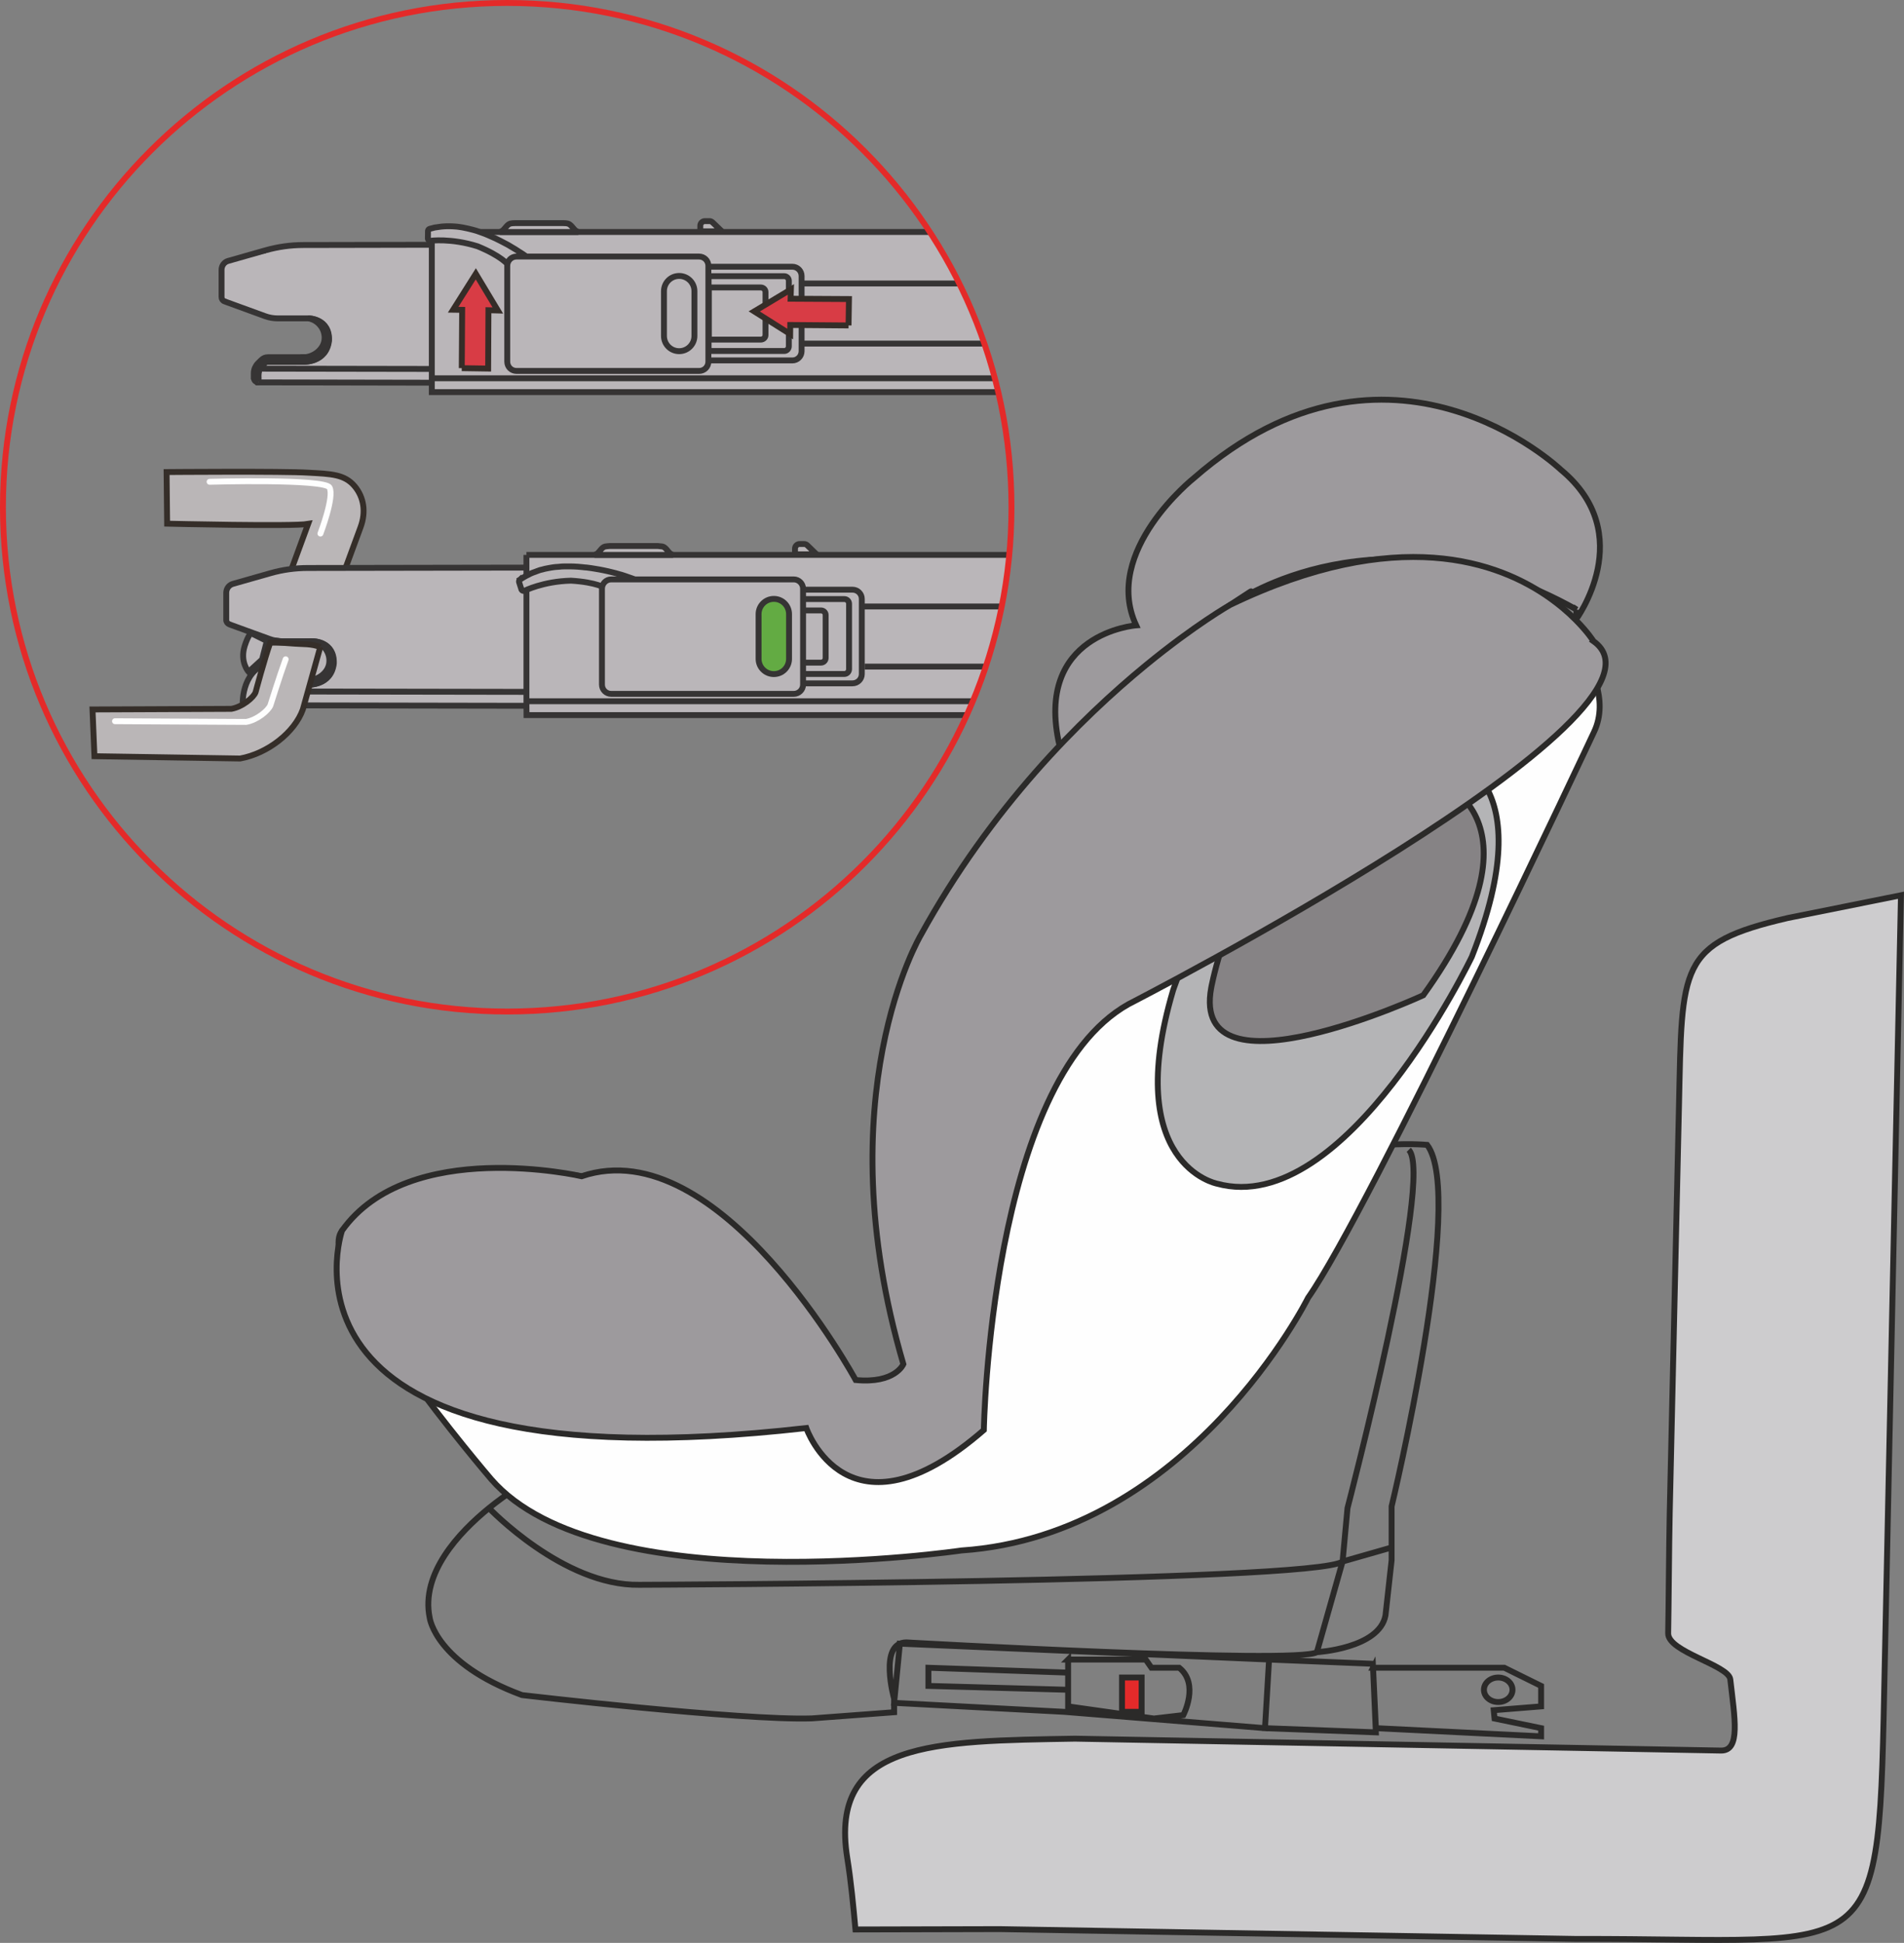 <?xml version="1.0" encoding="UTF-8"?>
<!DOCTYPE svg PUBLIC "-//W3C//DTD SVG 1.1//EN" "http://www.w3.org/Graphics/SVG/1.1/DTD/svg11.dtd">
<!-- Creator: CorelDRAW 2018 (64-Bit) -->
<svg xmlns="http://www.w3.org/2000/svg" xml:space="preserve" width="28.508mm" height="29.088mm" version="1.1" style="shape-rendering:geometricPrecision; text-rendering:geometricPrecision; image-rendering:optimizeQuality; fill-rule:evenodd; clip-rule:evenodd"
viewBox="0 0 4031.15 4113.18"
 xmlns:xlink="http://www.w3.org/1999/xlink">
 <rect x="0" y="0" width="4031.15" height="4113.18" fill="#808080" stroke="none"/>
 <defs>
  <style type="text/css">
   <![CDATA[
    .str0 {stroke:#2B2A29;stroke-width:12.47;stroke-miterlimit:10}
    .str1 {stroke:#2B2A29;stroke-width:12.47;stroke-miterlimit:22.926}
    .str6 {stroke:#E42A29;stroke-width:12.47;stroke-miterlimit:10}
    .str2 {stroke:#352E29;stroke-width:12.47;stroke-miterlimit:10}
    .str5 {stroke:#352D28;stroke-width:12.47;stroke-miterlimit:22.926}
    .str3 {stroke:#363434;stroke-width:12.47;stroke-miterlimit:2}
    .str4 {stroke:#FEFEFE;stroke-width:12.47;stroke-linecap:round;stroke-linejoin:round;stroke-miterlimit:4}
    .fil0 {fill:none;fill-rule:nonzero}
    .fil8 {fill:#FEFEFE;fill-rule:nonzero}
    .fil1 {fill:#E42A2A;fill-rule:nonzero}
    .fil7 {fill:#D83C45;fill-rule:nonzero}
    .fil2 {fill:#CDCCCE;fill-rule:nonzero}
    .fil4 {fill:#BAB6B9;fill-rule:nonzero}
    .fil3 {fill:#BAB6B7;fill-rule:nonzero}
    .fil10 {fill:#B4B4B6;fill-rule:nonzero}
    .fil9 {fill:#9D9A9D;fill-rule:nonzero}
    .fil5 {fill:#878488;fill-rule:nonzero}
    .fil11 {fill:#868385;fill-rule:nonzero}
    .fil6 {fill:#63AB43;fill-rule:nonzero}
   ]]>
  </style>
 </defs>
 <g id="Слой_x0020_1">
  <path class="fil0 str0" d="M1105.3 3143.08c0,0 -31.89,18.51 -70.09,49.58 -63.65,51.78 -144.91,138.43 -125.45,232.47 0,0 12.27,95.97 195.55,163.46 0,0 466.07,54.43 613.92,49.29l173.8 -13.02 0 -28.48c0,0 -33.72,-119.37 25.93,-119.37 0,0 827.58,46.69 869.14,20.74 0,0 132.24,-7.78 145.26,-77.81l10.87 -97.98 2.09 -18.75 0 -114.18c0,0 158.23,-656.38 75.23,-765.28 0,0 -203.68,-18.16 -219.9,70.19 0,0 60.41,228.21 -151.7,348.79 0,0 -145.8,288.53 -360.11,343.46 0,0 -578.95,160.08 -987.31,51.63 0,0 -178.13,-57.66 -197.23,-94.73zm-70.09 49.58c0,0 157.34,165.02 318.21,162.43 0,0 1429.42,-5.19 1489.08,-49.29l103.82 -29.68m-158.23 221.64l54.41 -191.96 10.44 -113.14c0,0 184.16,-704.11 129.7,-758.53m-1077.4 1045.57l-12.22 125.31 359.76 19 425.46 34.57 8.64 -145.26 -781.64 -33.63zm781.64 33.63l219.78 8.98 6.33 145.16 -234.76 -8.88 8.64 -145.26zm220.14 17.36l277.96 0 77.87 38.46 0 43.34 -100.33 8.09 1.7 17.6 98.63 20.4 0 17.31 -349.85 -17.31 -5.98 -127.9zm295.26 46.63c0,14.37 -13.57,25.95 -30.23,25.95 -16.76,0 -30.27,-11.58 -30.27,-25.95 0,-14.37 13.52,-25.93 30.27,-25.93 16.66,0 30.23,11.57 30.23,25.93zm-1236.63 -8.17l295.76 8.17 0 -36.31 -295.76 -10.32 0 38.46zm295.76 -55.83l0 99.17 181.63 25.69 62.26 -7.28c0,0 34.56,-65.6 -8.68,-100.21l-58.81 0 -12.08 -17.36 -164.33 0z"/>
  <polygon class="fil1" points="2375.61,3623.99 2417.11,3623.99 2417.11,3551.37 2375.61,3551.37 "/>
  <polygon class="fil0 str0" points="2417.05,3623.99 2375.55,3623.99 2375.55,3551.37 2417.05,3551.37 "/>
  <path class="fil2" d="M3990.42 3523.03l34.32 -1627.73 -239.69 48.15c-232.06,53.92 -223.59,101.12 -230.32,397.53l-19.6 862.75c-1.46,66.39 -2.25,203.78 -3.29,253.95 -0.85,39.56 128.15,67.29 131.55,97.68 9.18,81.21 22.38,151.44 -19.87,150.65l-1367.47 -25.2c-298.31,5.15 -521.68,4.54 -482.27,252.32 8.07,50.38 12.83,101.46 17.41,151.64l305.15 -0.75 1220.81 20.8c655.22,-1.74 639.41,77.08 653.28,-581.79z"/>
  <path class="fil0 str1" d="M3990.42 3523.03l34.32 -1627.73 -239.69 48.15c-232.06,53.92 -223.59,101.12 -230.32,397.53l-19.6 862.75c-1.46,66.39 -2.25,203.78 -3.29,253.95 -0.85,39.56 128.15,67.29 131.55,97.68 9.18,81.21 22.38,151.44 -19.87,150.65l-1367.47 -25.2c-298.31,5.15 -521.68,4.54 -482.27,252.32 8.07,50.38 12.83,101.46 17.41,151.64l305.15 -0.75 1220.81 20.8c655.22,-1.74 639.41,77.08 653.28,-581.79z"/>
  <path class="fil3" d="M720.58 1232.47l42.9 -116.67c11.72,-31.99 6.89,-63.15 -12.61,-86.5 -21.45,-25.35 -49.69,-25.95 -97.82,-28.59 -51.78,-3.39 -300.36,-1.34 -300.36,-1.34l1.15 109.25c0,0 265.54,6.33 298.46,0.59 -9.13,24.55 -28.49,78.01 -44.15,120.38l112.43 2.88z"/>
  <path class="fil0 str2" d="M720.58 1232.47l42.9 -116.67c11.72,-31.99 6.89,-63.15 -12.61,-86.5 -21.45,-25.35 -49.69,-25.95 -97.82,-28.59 -51.78,-3.39 -300.36,-1.34 -300.36,-1.34l1.15 109.25c0,0 265.54,6.33 298.46,0.59 -9.13,24.55 -28.49,78.01 -44.15,120.38l112.43 2.88"/>
  <path class="fil4" d="M513.87 1487.52c0,0 -1.74,-76.27 63.8,-85.21 65.8,-8.72 153.15,-9.47 153.15,-9.47 0,0 41.35,0.65 39.61,38.5 -1.46,28.04 -14.23,38.52 -44.66,41.21 -30.12,2.74 -211.91,14.97 -211.91,14.97z"/>
  <path class="fil0 str3" d="M513.87 1487.52c0,0 -1.74,-76.27 63.8,-85.21 65.8,-8.72 153.15,-9.47 153.15,-9.47 0,0 41.35,0.65 39.61,38.5 -1.46,28.04 -14.23,38.52 -44.66,41.21 -30.12,2.74 -211.91,14.97 -211.91,14.97"/>
  <path class="fil4" d="M587.81 1348.48l134.04 -4.79 0 112.88 -127.01 1.4c0,0 -32.42,-32.78 -32.17,-65 -3.39,-33.47 25.14,-44.49 25.14,-44.49z"/>
  <path class="fil0 str3" d="M587.81 1348.48l134.04 -4.79 0 112.88 -127.01 1.4c0,0 -32.42,-32.78 -32.17,-65 -3.39,-33.47 25.14,-44.49 25.14,-44.49"/>
  <path class="fil4" d="M1534.78 1200.91l-882.64 1.54c-26.94,0 -53.58,3.59 -79.57,11.03l-79.31 22.54c-8.44,2.35 -14.27,10.08 -14.27,18.96l0 57.47c0,4.28 2.69,7.73 6.43,9.18l5.03 1.95 45.8 16.66 35.01 12.71c8.68,3.15 17.76,4.75 26.94,4.75l64.81 0c0,0 44.64,0.14 42.89,46.59 -4.78,43.44 -45.24,45.24 -53.76,45.24l-75.13 0.1c-2.5,0 -5.15,1 -6.94,2.94l-7.13 7.08c-1.1,1.3 -2.15,2.64 -3.14,4.2l-0.41 1.24 -0.49 1.24 -0.3 1.1 -0.4 1.34 -0.06 1.1 -0.3 1.39 -0.1 1.4 -0.25 1.3 -0.2 1.05 0 1.24 -0.24 1.4 0 0.75 0 1.54 0 1.24 0 1.46 0 1.44 0 1.34 0 1.46 0.24 1.48 0 1.3 0 1.1 0 1.34 0 0.55 0 0.55 977.48 1.68 0 -294.01z"/>
  <path class="fil0 str3" d="M1534.78 1200.91l-882.64 1.54c-26.94,0 -53.58,3.59 -79.57,11.03l-79.31 22.54c-8.44,2.35 -14.27,10.08 -14.27,18.96l0 57.47c0,4.28 2.69,7.73 6.43,9.18l5.03 1.95 45.8 16.66 35.01 12.71c8.68,3.15 17.76,4.75 26.94,4.75l64.81 0c0,0 44.64,0.14 42.89,46.59 -4.78,43.44 -45.24,45.24 -53.76,45.24l-75.13 0.1c-2.5,0 -5.15,1 -6.94,2.94l-7.13 7.08c-1.1,1.3 -2.15,2.64 -3.14,4.2l-0.41 1.24 -0.49 1.24 -0.3 1.1 -0.4 1.34 -0.06 1.1 -0.3 1.39 -0.1 1.4 -0.25 1.3 -0.2 1.05 0 1.24 -0.24 1.4 0 0.75 0 1.54 0 1.24 0 1.46 0 1.44 0 1.34 0 1.46 0.24 1.48 0 1.3 0 1.1 0 1.34 0 0.55 0 0.55 977.48 1.68 0 -294.01"/>
  <path class="fil4" d="M531.17 1340.25c0,0 -6.04,5.29 -13.07,27.14 -10.77,34.32 8.23,54.86 8.23,54.86l28.54 -26.13 10.12 -39.17 -33.82 -16.7z"/>
  <path class="fil0 str3" d="M531.17 1340.25c0,0 -6.04,5.29 -13.07,27.14 -10.77,34.32 8.23,54.86 8.23,54.86l28.54 -26.13 10.12 -39.17 -33.82 -16.7m26.15 153.14l-0.71 0m98.57 -53.32l-3.99 -0.16m1073.9 25.79l-1165.69 -1.85"/>
  <path class="fil4" d="M662.28 1357.7l1.5 0c0,0 44.54,0.14 43,46.69 -5.59,48.39 -55.63,45.14 -55.63,45.14l0.71 -9.47c21.59,0 43.44,-16.16 45.29,-37.46 2.19,-21.25 -12.22,-40.71 -33.37,-44.9l-1.5 0z"/>
  <path class="fil0 str3" d="M662.28 1357.7l1.5 0c0,0 44.54,0.14 43,46.69 -5.59,48.39 -55.63,45.14 -55.63,45.14l0.71 -9.47c21.59,0 43.44,-16.16 45.29,-37.46 2.19,-21.25 -12.22,-40.71 -33.37,-44.9l-1.5 0m-64.06 0.14l63.66 -0.14c-7.48,-1 -16.06,0.89 -25.3,5.18 -16.91,10.89 -18.51,24.15 -14.41,38.72l9.08 26.54c0,0 -35.12,-1.6 -41.86,0.34 -6.79,2.5 -9.08,10.24 -9.08,10.24 0,0 -18.65,-20.11 -17.66,-49.59 1.2,-29.38 17.66,-33.37 17.66,-33.37l17.9 2.09m-40.89 135.54l0 0 0 -0.14 0 -0.16 0 -0.3 0 -0.1"/>
  <path class="fil5" d="M557.3 1492.68l0 -0.54 0 -1.36 0 -1.05 0 -1.34 0 -1.34 0 -1.44 0 -1.36 0 -1.6 -0.14 -1.44 0 -1.24 0 -1.54 0 -0.61 0.14 -1.5 0 -1.29 0.25 -1.05 0.2 -1.1 0.1 -1.54 0.2 -1.1 0.16 -1.34 0.4 -1.24 0.3 -1.3 0.59 -1.24 0.31 -1.26c0.99,-1.34 2.04,-2.74 3.18,-4.03l6.99 -7.24c1.99,-1.89 4.54,-2.94 7.04,-2.94l73.73 0 0 -0.95 0.04 -0.69 0 -1.1 0.16 -0.75 0 -0.79 0 -1.2 0.14 -0.4 0 -0.9 0 -0.3 0 -0.95 0 -0.4 0 -0.49 0.11 -0.35 0 -0.3 0 -0.1 -74.18 0c-5.05,0 -10.03,2.04 -13.82,5.73l-7.04 7.08c-1.89,1.95 -3.44,3.95 -4.74,6.53 -2.64,4.2 -3.99,9.33 -3.99,14.32l0 7.93 0 1.24 0 0.65 0 0.14 0.14 0.51 0 0.14 0.2 0.9 0.16 0.95 0.3 0.95 0.55 0.89 0.45 1.05 0.69 0.9 0.9 0.89 1.09 0.85 0.85 0.65 1.2 0.4 1.3 0.41 1.34 0.3 0.69 -0.71z"/>
  <path class="fil0 str3" d="M557.3 1492.68l0 -0.54 0 -1.36 0 -1.05 0 -1.34 0 -1.34 0 -1.44 0 -1.36 0 -1.6 -0.14 -1.44 0 -1.24 0 -1.54 0 -0.61 0.14 -1.5 0 -1.29 0.25 -1.05 0.2 -1.1 0.1 -1.54 0.2 -1.1 0.16 -1.34 0.4 -1.24 0.3 -1.3 0.59 -1.24 0.31 -1.26c0.99,-1.34 2.04,-2.74 3.18,-4.03l6.99 -7.24c1.99,-1.89 4.54,-2.94 7.04,-2.94l73.73 0 0 -0.95 0.04 -0.69 0 -1.1 0.16 -0.75 0 -0.79 0 -1.2 0.14 -0.4 0 -0.9 0 -0.3 0 -0.95 0 -0.4 0 -0.49 0.11 -0.35 0 -0.3 0 -0.1 -74.18 0c-5.05,0 -10.03,2.04 -13.82,5.73l-7.04 7.08c-1.89,1.95 -3.44,3.95 -4.74,6.53 -2.64,4.2 -3.99,9.33 -3.99,14.32l0 7.93 0 1.24 0 0.65 0 0.14 0.14 0.51 0 0.14 0.2 0.9 0.16 0.95 0.3 0.95 0.55 0.89 0.45 1.05 0.69 0.9 0.9 0.89 1.09 0.85 0.85 0.65 1.2 0.4 1.3 0.41 1.34 0.3m16.16 -279l0 0 -0.16 -0.06 0 -0.14 -0.04 -0.16 0 -0.24 0 -0.16m58.65 214.51l4.24 11.82"/>
  <path class="fil4" d="M1114.57 1174.71l0 53.87 0 35.86 0 218.6 0.16 30.83 932.22 0c47.6,-105.08 78.61,-219.25 89.83,-339.16l-1022.21 0z"/>
  <path class="fil0 str3" d="M1114.57 1174.71l0 53.87 0 35.86 0 218.6 0.16 30.83 932.22 0m89.83 -339.16l-1022.21 0m945.09 309.83l-945.09 0m716.04 -73.37l256.51 0m33.72 -127.26l-296.27 0"/>
  <path class="fil4" d="M1728.87 1173.54l-19.56 -18.95c-1.8,-1.8 -4.28,-2.9 -6.73,-2.9l-9.57 0c-5.39,0 -9.83,4.48 -9.83,9.83l0 12.02 45.69 0z"/>
  <path class="fil0 str3" d="M1728.87 1173.54l-19.56 -18.95c-1.8,-1.8 -4.28,-2.9 -6.73,-2.9l-9.57 0c-5.39,0 -9.83,4.48 -9.83,9.83l0 12.02 45.69 0"/>
  <path class="fil4" d="M1342.73 1225.8l-6.73 -2.6 -7.08 -2.29 -7.54 -2.49 -7.73 -2.35 -2.39 -0.59 -8.53 -2.4 -8.84 -1.99 -9.02 -2.09 -8.84 -1.8 -8.82 -1.54 -8.98 -1.4 -8.98 -1.3 -9.13 -1.05 -2.64 -0.16 -8.47 -0.75 -8.09 -0.59 -7.62 -0.35 -7.79 -0.1 -4.24 0.1 -6.99 0.11 -6.73 0.24 -6.89 0.75 -6.43 0.59 -4.44 0.65 -6.33 1.05 -5.68 1.1 -5.94 1.3 -5.53 1.6 -4.54 1.15 -5.35 1.89 -4.99 1.99 -5.13 1.84 -4.84 2.25 -3.85 2.09 -4.74 2.35 -4.54 2.7 -4.64 2.94 -4.28 2.84 0.1 0.24 -0.1 -0.24c-1.36,1.24 -2.25,3.04 -1.89,4.89l5.13 15.61 0.3 0.75c1.24,2.09 3.89,3.08 6.29,2.33 0,0 39.1,-20.59 98.26,-22.99 54.43,2.55 73.53,14.97 73.53,14.97l61.71 -19.26z"/>
  <path class="fil0 str3" d="M1344.17 1226.86l-6.63 -2.64 -7.14 -2.45 -7.44 -2.6 -7.72 -2.49 -2.4 -0.59 -8.53 -2.45 -8.78 -2.25 -8.92 -2.15 -8.84 -1.89 -8.72 -1.7 -9.04 -1.54 -9.02 -1.44 -9.08 -1.2 -2.64 -0.16 -8.43 -0.89 -8.09 -0.71 -7.64 -0.4 -7.72 -0.2 -4.24 0 -7.08 0 -6.74 0.2 -6.77 0.65 -6.49 0.45 -4.54 0.55 -6.24 0.99 -5.68 1.05 -6.04 1.2 -5.59 1.5 -4.5 1.05 -5.33 1.89 -5.09 1.95 -5.09 1.8 -4.93 2.09 -3.85 2.04 -4.74 2.35 -4.68 2.64 -4.54 2.74 -4.4 2.84 0.1 0.25 -0.1 -0.25c-1.34,1.24 -2.35,3 -1.94,4.89l4.98 15.61 0.21 0.81c1.15,2.14 3.83,3.08 6.18,2.43 0,0 39.45,-20.09 98.57,-21.55 54.53,3.25 73.43,15.92 73.43,15.92l61.91 -18.35"/>
  <path class="fil4" d="M1258.52 1174.71c0,0 4.6,-0.9 8.03,-4.6 4.04,-4.09 8.48,-11.86 14.72,-13.11 2.35,-0.41 5.33,-0.75 10.03,-1.1l52.93 0 -4.74 0 53.03 0c4.58,0.35 7.54,0.69 9.97,1.1 6.19,1.24 10.63,9.02 14.62,13.11 3.49,3.69 7.93,4.6 7.93,4.6l-166.52 0z"/>
  <path class="fil0 str3" d="M1258.52 1174.71c0,0 4.6,-0.9 8.03,-4.6 4.04,-4.09 8.48,-11.86 14.72,-13.11 2.35,-0.41 5.33,-0.75 10.03,-1.1l52.93 0 -4.74 0 53.03 0c4.58,0.35 7.54,0.69 9.97,1.1 6.19,1.24 10.63,9.02 14.62,13.11 3.49,3.69 7.93,4.6 7.93,4.6l-166.52 0"/>
  <path class="fil4" d="M1627.15 1446.66l177.69 0c10.97,0 19.75,-8.78 19.75,-19.6l0 -159.19c0,-10.82 -8.78,-19.5 -19.75,-19.5l-177.69 0 0 198.29z"/>
  <path class="fil0 str3" d="M1627.15 1446.66l177.69 0c10.97,0 19.75,-8.78 19.75,-19.6l0 -159.19c0,-10.82 -8.78,-19.5 -19.75,-19.5l-177.69 0 0 198.29m1.05 -43.85l0 -110.49 110 0c5.43,0 9.87,4.24 9.87,9.63l0 91.04c0,5.39 -4.44,9.83 -9.87,9.83l-110 0m-0.49 24l160.08 0c5.27,0 9.83,-4.54 9.83,-10.03l0 -138.63c0,-5.59 -4.55,-9.87 -9.83,-9.87l-160.08 0 0 158.53"/>
  <path class="fil4" d="M1274.46 1449.3c0,10.92 8.68,19.66 19.56,19.66l386.5 0c10.83,0 19.75,-8.74 19.75,-19.66l0 -202.83c0,-10.87 -8.92,-19.85 -19.75,-19.85l-386.5 0c-10.87,0 -19.56,8.98 -19.56,19.85l0 202.83z"/>
  <path class="fil0 str3" d="M1274.46 1449.3c0,10.92 8.68,19.66 19.56,19.66l386.5 0c10.83,0 19.75,-8.74 19.75,-19.66l0 -202.83c0,-10.87 -8.92,-19.85 -19.75,-19.85l-386.5 0c-10.87,0 -19.56,8.98 -19.56,19.85l0 202.83"/>
  <path class="fil6" d="M1606.08 1300.11c0,-17.76 14.41,-32.23 32.32,-32.23 17.96,0 32.17,14.47 32.17,32.23l0 94.68c0,17.9 -14.21,32.27 -32.17,32.27 -17.92,0 -32.32,-14.37 -32.32,-32.27l0 -94.68z"/>
  <path class="fil0 str3" d="M1606.08 1300.11c0,-17.76 14.41,-32.23 32.32,-32.23 17.96,0 32.17,14.47 32.17,32.23l0 94.68c0,17.9 -14.21,32.27 -32.17,32.27 -17.92,0 -32.32,-14.37 -32.32,-32.27l0 -94.68"/>
  <path class="fil3" d="M678.06 1369.82l-36.86 132.1c-17.45,48.78 -74.82,93.43 -132.83,103.9l-308.43 -4.89 -4.1 -98.97 293.96 -1.29c23.3,-4 47.24,-24.05 51.29,-35.18 0,0 19.1,-71.58 31.08,-105.01 0,0 21.69,-0.54 52.87,2.25 15.82,1.3 33.92,-0.3 53.03,7.08z"/>
  <path class="fil0 str2" d="M678.06 1369.82l-36.86 132.1c-17.45,48.78 -74.82,93.43 -132.83,103.9l-308.43 -4.89 -4.1 -98.97 293.96 -1.29c23.3,-4 47.24,-24.05 51.29,-35.18 0,0 19.1,-71.58 31.08,-105.01 0,0 21.69,-0.54 52.87,2.25 15.82,1.3 33.92,-0.3 53.03,7.08"/>
  <path class="fil0 str4" d="M604.8 1395.71c-12.16,33.33 -32.32,97.53 -32.32,97.53 -4.58,11.03 -27.79,30.98 -51.33,35.12l-277.7 -1.5m200.28 -506.88c0,0 243.84,-6.93 253.92,12.12 10.72,19.22 -19.26,97.53 -19.26,97.53"/>
  <path class="fil4" d="M1524.59 516.99l-882.4 1.74c-27.04,0 -53.68,3.79 -79.67,11.07l-79.31 22.55c-8.39,2.29 -14.17,10.07 -14.17,18.91l0 57.61c0,4.14 2.5,7.79 6.33,9.08l5.29 2.01 80.71 29.43c8.48,3.1 17.66,4.64 26.74,4.64l64.95 0c0,0 44.54,0.25 42.9,46.54 -4.99,43.41 -45.25,45.45 -53.78,45.45l-75.23 0c-2.55,0 -5.13,1.05 -6.79,2.84l-7.42 7.28c-0.95,1.15 -2.15,2.64 -3.1,4.3l-0.2 0.95 -0.55 1.19 -0.3 1.3 -0.35 1.2 -0.14 1.24 -0.3 1.24 -0.25 1.6 -0.3 1.2 0 0.99 0 1.36 -0.1 1.29 0 0.9 0 1.34 0 1.3 0 1.54 0 1.34 0 1.46 0 1.44 0.1 1.2 0 1.6 0 1.05 0 1.29 0 0.35 0 0.69 977.33 1.8 0 -294.3z"/>
  <path class="fil0 str3" d="M1524.59 516.99l-882.4 1.74c-27.04,0 -53.68,3.79 -79.67,11.07l-79.31 22.55c-8.39,2.29 -14.17,10.07 -14.17,18.91l0 57.61c0,4.14 2.5,7.79 6.33,9.08l5.29 2.01 80.71 29.43c8.48,3.1 17.66,4.64 26.74,4.64l64.95 0c0,0 44.54,0.25 42.9,46.54 -4.99,43.41 -45.25,45.45 -53.78,45.45l-75.23 0c-2.55,0 -5.13,1.05 -6.79,2.84l-7.42 7.28c-0.95,1.15 -2.15,2.64 -3.1,4.3l-0.2 0.95 -0.55 1.19 -0.3 1.3 -0.35 1.2 -0.14 1.24 -0.3 1.24 -0.25 1.6 -0.3 1.2 0 0.99 0 1.36 -0.1 1.29 0 0.9 0 1.34 0 1.3 0 1.54 0 1.34 0 1.46 0 1.44 0.1 1.2 0 1.6 0 1.05 0 1.29 0 0.35 0 0.69 977.33 1.8 0 -294.3m-977.33 292.66l-0.71 0m98.43 -53.18l-3.69 -0.1m883.29 25.69l-974.94 -1.64"/>
  <path class="fil4" d="M652.31 674l1.5 0c0,0 44.5,0.24 42.85,46.83 -5.59,48.44 -55.42,45.15 -55.42,45.15l0.59 -9.53c21.51,0 43.2,-16.32 45.29,-37.51 2.21,-21.25 -12.51,-40.55 -33.31,-44.94l-1.5 0z"/>
  <path class="fil0 str3" d="M652.31 674l1.5 0c0,0 44.5,0.24 42.85,46.83 -5.59,48.44 -55.42,45.15 -55.42,45.15l0.59 -9.53c21.51,0 43.2,-16.32 45.29,-37.51 2.21,-21.25 -12.51,-40.55 -33.31,-44.94l-1.5 0m-105.06 135.63l0 0 0 -0.1 0 -0.16 0 -0.16 0 -0.1 0 -0.14"/>
  <path class="fil4" d="M547.26 808.96l0 -0.49 0 -1.3 0 -1.05 0 -1.34 0 -1.46 0 -1.44 0 -1.34 0 -1.46 -0.1 -1.39 0 -1.46 0 -1.34 0 -0.75 0.1 -1.3 0 -1.48 0 -0.9 0.3 -1.3 0.3 -1.54 0.21 -1.15 0.1 -1.3 0.44 -1.15 0.31 -1.34 0.54 -1.3 0.2 -0.95c1.1,-1.54 2.15,-3.14 3.1,-4.19l7.44 -7.38c1.64,-1.75 4.24,-2.9 6.89,-2.9l73.63 0 0 -0.65 0 -1.2 0 -0.74 0.14 -0.95 0 -0.81 0 -1.05 0 -0.55 0 -0.89 0 -0.3 0.3 -0.81 0 -0.45 0 -0.4 0.16 -0.4 0 -0.3 0 -0.16 -74.22 0c-5.25,0 -10.14,2.05 -13.83,5.78l-7.28 7.14c-1.8,1.74 -3.39,3.73 -4.68,6.38 -2.55,4.2 -3.99,9.29 -3.99,14.42l0 7.83 0 1.34 0 0.45 0 0.34 0.3 0.31 0 0.34 0.1 0.85 0.14 0.9 0.35 0.89 0.4 1.1 0.61 0.85 0.59 0.95 1.05 0.95 1 0.75 1.05 0.65 1.15 0.59 1.3 0.2 1.24 0.35 0.69 -0.75z"/>
  <path class="fil0 str3" d="M547.26 808.96l0 -0.49 0 -1.3 0 -1.05 0 -1.34 0 -1.46 0 -1.44 0 -1.34 0 -1.46 -0.1 -1.39 0 -1.46 0 -1.34 0 -0.75 0.1 -1.3 0 -1.48 0 -0.9 0.3 -1.3 0.3 -1.54 0.21 -1.15 0.1 -1.3 0.44 -1.15 0.31 -1.34 0.54 -1.3 0.2 -0.95c1.1,-1.54 2.15,-3.14 3.1,-4.19l7.44 -7.38c1.64,-1.75 4.24,-2.9 6.89,-2.9l73.63 0 0 -0.65 0 -1.2 0 -0.74 0.14 -0.95 0 -0.81 0 -1.05 0 -0.55 0 -0.89 0 -0.3 0.3 -0.81 0 -0.45 0 -0.4 0.16 -0.4 0 -0.3 0 -0.16 -74.22 0c-5.25,0 -10.14,2.05 -13.83,5.78l-7.28 7.14c-1.8,1.74 -3.39,3.73 -4.68,6.38 -2.55,4.2 -3.99,9.29 -3.99,14.42l0 7.83 0 1.34 0 0.45 0 0.34 0.3 0.31 0 0.34 0.1 0.85 0.14 0.9 0.35 0.89 0.4 1.1 0.61 0.85 0.59 0.95 1.05 0.95 1 0.75 1.05 0.65 1.15 0.59 1.3 0.2 1.24 0.35m16.11 -278.95l0 0 0 -0.31 0 -0.14 -0.14 0 0 -0.1 0 -0.1 0 -0.2"/>
  <path class="fil4" d="M914.22 491.11l0 53.83 0 35.86 0 218.55 0 30.77 1199.37 0c-28.59,-122.47 -78.32,-236.78 -145.04,-339.02l-1054.33 0z"/>
  <path class="fil0 str3" d="M914.22 491.11l0 53.83 0 35.86 0 218.55 0 30.77 1199.37 0m-145.04 -339.02l-1054.33 0m1192.05 309.73l-1192.05 0m782.63 -73.43l387.19 0m-53.14 -127.25l-334.05 0"/>
  <path class="fil4" d="M1528.36 489.79l-19.5 -18.75c-1.95,-1.85 -4.19,-2.94 -6.69,-2.94l-9.63 0c-5.43,0 -9.87,4.34 -9.87,9.87l0 11.82 45.69 0z"/>
  <path class="fil0 str3" d="M1528.36 489.79l-19.5 -18.75c-1.95,-1.85 -4.19,-2.94 -6.69,-2.94l-9.63 0c-5.43,0 -9.87,4.34 -9.87,9.87l0 11.82 45.69 0"/>
  <path class="fil4" d="M1140.02 563.06l-5.59 -4.79 -5.73 -4.48 -6.33 -4.89 -6.49 -4.89 -2.05 -1.34 -7.18 -5.09 -7.62 -4.89 -7.73 -4.98 -7.59 -4.44 -7.78 -4.69 -8.07 -4.28 -8.23 -4.24 -8.03 -3.95 -2.55 -1.24 -7.64 -3.55 -7.48 -3.24 -7.18 -2.94 -7.24 -2.7 -3.83 -1.39 -6.74 -2.35 -6.73 -1.99 -6.43 -1.56 -6.24 -1.44 -4.48 -0.95 -6.04 -1.2 -6.04 -0.95 -5.94 -0.79 -5.68 -0.4 -4.54 -0.2 -5.64 -0.16 -5.59 0 -5.39 0.2 -5.33 0.45 -4.34 0.49 -5.19 0.85 -5.25 0.81 -5.19 1.34 -5.27 1.3c-1.65,0.64 -3.2,2.04 -3.49,3.93l-0.21 16.46 0 0.75c0.45,2.45 2.5,4.14 4.99,4.2 0,0 43.71,-6.19 100.23,11.62 50.72,20.74 64.24,38.7 64.24,38.7l64.65 2.9z"/>
  <path class="fil0 str3" d="M1140.02 563.13l-5.59 -4.79 -5.84 -4.58 -6.22 -4.79 -6.59 -4.84 -1.95 -1.4 -7.18 -5.13 -7.73 -4.85 -7.62 -4.98 -7.59 -4.5 -7.78 -4.69 -8.07 -4.23 -8.23 -4.3 -8.03 -3.99 -2.5 -1.24 -7.68 -3.45 -7.48 -3.28 -7.18 -3 -7.18 -2.64 -3.89 -1.4 -6.69 -2.35 -6.79 -1.94 -6.33 -1.6 -6.28 -1.5 -4.54 -0.95 -6.04 -1.2 -5.94 -0.95 -5.98 -0.79 -5.74 -0.4 -4.44 -0.25 -5.74 -0.16 -5.59 0.06 -5.39 0.25 -5.33 0.4 -4.34 0.55 -5.19 0.79 -5.25 0.75 -5.19 1.4 -5.18 1.29c-1.75,0.61 -3.29,2.01 -3.59,3.9l-0.21 16.46 0 0.75c0.45,2.49 2.55,4.24 4.99,4.24 0,0 43.71,-6.14 100.23,11.62 50.72,20.8 64.24,38.8 64.24,38.8l64.65 2.9"/>
  <path class="fil4" d="M1058.17 491.11c0,0 4.58,-0.99 7.98,-4.74 4.1,-4.04 8.39,-11.57 14.78,-13.12 2.33,-0.54 5.29,-0.85 10.03,-0.89l52.77 0 -4.69 0 52.88 0c4.79,0.04 7.88,0.35 10.12,0.89 6.14,1.56 10.72,9.08 14.66,13.12 3.55,3.75 7.93,4.74 7.93,4.74l-166.46 0z"/>
  <path class="fil0 str3" d="M1058.17 491.11c0,0 4.58,-0.99 7.98,-4.74 4.1,-4.04 8.39,-11.57 14.78,-13.12 2.33,-0.54 5.29,-0.85 10.03,-0.89l52.77 0 -4.69 0 52.88 0c4.79,0.04 7.88,0.35 10.12,0.89 6.14,1.56 10.72,9.08 14.66,13.12 3.55,3.75 7.93,4.74 7.93,4.74l-166.46 0"/>
  <path class="fil4" d="M1499.74 763.07l177.79 0c10.93,0 19.61,-8.82 19.61,-19.6l0 -159.18c0,-10.83 -8.68,-19.61 -19.61,-19.61l-177.79 0 0 198.39z"/>
  <path class="fil0 str3" d="M1499.74 763.07l177.79 0c10.93,0 19.61,-8.82 19.61,-19.6l0 -159.18c0,-10.83 -8.68,-19.61 -19.61,-19.61l-177.79 0 0 198.39"/>
  <path class="fil4" d="M1073.95 765.71c0,10.92 8.68,19.6 19.66,19.6l386.46 0c11.02,0 19.7,-8.68 19.7,-19.6l0 -202.93c0,-10.83 -8.68,-19.66 -19.7,-19.66l-386.46 0c-10.97,0 -19.66,8.82 -19.66,19.66l0 202.93z"/>
  <path class="fil0 str3" d="M1073.95 765.71c0,10.92 8.68,19.6 19.66,19.6l386.46 0c11.02,0 19.7,-8.68 19.7,-19.6l0 -202.93c0,-10.83 -8.68,-19.66 -19.7,-19.66l-386.46 0c-10.97,0 -19.66,8.82 -19.66,19.66l0 202.93m331.78 -149.35c0,-17.72 14.32,-32.18 32.18,-32.18 17.86,0 32.32,14.47 32.32,32.18l0 94.87c0,17.76 -14.47,32.23 -32.32,32.23 -17.86,0 -32.18,-14.47 -32.18,-32.23l0 -94.87m95.08 102.56l0 -110.35 109.9 0c5.49,0 10.03,4.24 10.03,9.79l0 90.88c0,5.54 -4.54,9.69 -10.03,9.69l-109.9 0m-0.55 24.14l160.14 0c5.29,0 9.73,-4.54 9.73,-9.87l0 -138.79c0,-5.33 -4.44,-9.73 -9.73,-9.73l-160.14 0 0 158.39"/>
  <polygon class="fil7" points="977.65,779.42 1033.53,780.27 1034.13,656.75 1054.02,657.3 1007.39,579.68 959.4,655.7 978.5,655.96 "/>
  <polyline class="fil0 str5" points="977.65,779.42 1033.53,780.27 1034.13,656.75 1054.02,657.3 1007.39,579.68 959.4,655.7 978.5,655.96 977.65,779.42 "/>
  <polygon class="fil7" points="1796.55,688.97 1797.44,633.11 1673.88,632.41 1674.53,612.66 1596.86,659.25 1672.93,707.19 1673.13,687.99 "/>
  <polyline class="fil0 str5" points="1796.55,688.97 1797.44,633.11 1673.88,632.41 1674.53,612.66 1596.86,659.25 1672.93,707.19 1673.13,687.99 1796.55,688.97 "/>
  <path class="fil0 str6" d="M2141.53 1073.85c0,589.64 -477.99,1067.63 -1067.67,1067.63 -589.64,0 -1067.63,-477.99 -1067.63,-1067.63 0,-589.62 477.99,-1067.61 1067.63,-1067.61 589.68,0 1067.67,477.99 1067.67,1067.61z"/>
  <path class="fil8" d="M3359.78 1403.19c0,0 49.34,75.88 14.71,147.16 0,0 -474.99,1012.15 -605.09,1197.22 0,0 -249.66,502.08 -733.94,534.86 0,0 -765.62,113.04 -995.38,-150.75 0,0 -380.72,-444.32 -315.91,-526.37 0,0 150.1,-167.37 507.31,-115.19 0,0 274.86,-67.34 427.41,337.22 0,0 116.08,223.02 276.2,76.67 0,0 61.16,-66.09 -19.66,-300.5 0,0 -115.33,-423.87 83.46,-652.34 0,0 508.28,-599.81 510.82,-601.21 418.47,-221.68 602.55,-154.05 728.55,-93.68 0,0 121.27,66.15 121.52,146.9z"/>
  <path class="fil0 str0" d="M3359.78 1403.19c0,0 49.34,75.88 14.71,147.16 0,0 -474.99,1012.15 -605.09,1197.22 0,0 -249.66,502.08 -733.94,534.86 0,0 -765.62,113.04 -995.38,-150.75 0,0 -380.72,-444.32 -315.91,-526.37 0,0 150.1,-167.37 507.31,-115.19 0,0 274.86,-67.34 427.41,337.22 0,0 116.08,223.02 276.2,76.67 0,0 61.16,-66.09 -19.66,-300.5 0,0 -115.33,-423.87 83.46,-652.34 0,0 508.28,-599.81 510.82,-601.21 418.47,-221.68 602.55,-154.05 728.55,-93.68 0,0 121.27,66.15 121.52,146.9z"/>
  <path class="fil9" d="M3338.13 1290.63l-1.99 21.85c0,0 134.29,-181.02 -31.77,-318.26 0,0 -361.41,-344.56 -776.29,17.6 0,0 -195.65,155.13 -122.61,312.08 0,0 -217.35,16.36 -162.27,254.71 0,0 268.33,-236.65 361.3,-298.06 92.94,-61.45 10.44,-4.93 10.44,-4.93 0,0 308.92,-217.29 723.21,15.02z"/>
  <path class="fil0 str0" d="M3338.13 1290.63l-1.99 21.85c0,0 134.29,-181.02 -31.77,-318.26 0,0 -361.41,-344.56 -776.29,17.6 0,0 -195.65,155.13 -122.61,312.08 0,0 -217.35,16.36 -162.27,254.71 0,0 268.33,-236.65 361.3,-298.06 92.94,-61.45 10.44,-4.93 10.44,-4.93 0,0 308.92,-217.29 723.21,15.02z"/>
  <path class="fil10" d="M3069.53 1603.71c0,0 197.3,40 46.59,421.81 0,0 -266.02,555.07 -539.6,480.33 0,0 -202.08,-39.85 -92.97,-409.04 0,0 181.12,-557.75 585.98,-493.1z"/>
  <path class="fil0 str0" d="M3069.53 1603.71c0,0 197.3,40 46.59,421.81 0,0 -266.02,555.07 -539.6,480.33 0,0 -202.08,-39.85 -92.97,-409.04 0,0 181.12,-557.75 585.98,-493.1z"/>
  <path class="fil11" d="M3043.53 1652.75c0,0 238.94,79.92 -30.23,454.3 0,0 -493.81,227.87 -449.01,-15.41 0,0 91.19,-511.91 479.25,-438.89z"/>
  <path class="fil0 str0" d="M3043.53 1652.75c0,0 238.94,79.92 -30.23,454.3 0,0 -493.81,227.87 -449.01,-15.41 0,0 91.19,-511.91 479.25,-438.89z"/>
  <path class="fil9" d="M3373.78 1357.43c0,0 -11.96,-19.16 -37.66,-44.95 -7.99,-8.13 -17.41,-16.81 -28.14,-25.83 -7.64,-6.33 -15.87,-12.77 -24.84,-19.2 -109.69,-78.92 -325.04,-156.84 -678.67,13.12 0,0 -73.63,41.6 -178.48,127.6 -137.13,112.49 -327.65,300.95 -476.45,571.41 0,0 -203.18,340.97 -36.92,908.39 0,0 -17.31,41.76 -100.96,33.57 0,0 -287.63,-530.31 -580.21,-431.39 0,0 -365.54,-84.15 -507.31,115.13 0,0 -190,550.87 982.97,417.93 0,0 88.04,254.61 375.88,4.19 0,0 12.42,-736.53 306.18,-901.45 0,0 1198.92,-615.83 984.61,-768.51z"/>
  <path class="fil0 str0" d="M3373.78 1357.43c0,0 -11.96,-19.16 -37.66,-44.95 -7.99,-8.13 -17.41,-16.81 -28.14,-25.83 -7.64,-6.33 -15.87,-12.77 -24.84,-19.2 -109.69,-78.92 -325.04,-156.84 -678.67,13.12 0,0 -73.63,41.6 -178.48,127.6 -137.13,112.49 -327.65,300.95 -476.45,571.41 0,0 -203.18,340.97 -36.92,908.39 0,0 -17.31,41.76 -100.96,33.57 0,0 -287.63,-530.31 -580.21,-431.39 0,0 -365.54,-84.15 -507.31,115.13 0,0 -190,550.87 982.97,417.93 0,0 88.04,254.61 375.88,4.19 0,0 12.42,-736.53 306.18,-901.45 0,0 1198.92,-615.83 984.61,-768.51z"/>
 </g>
</svg>

